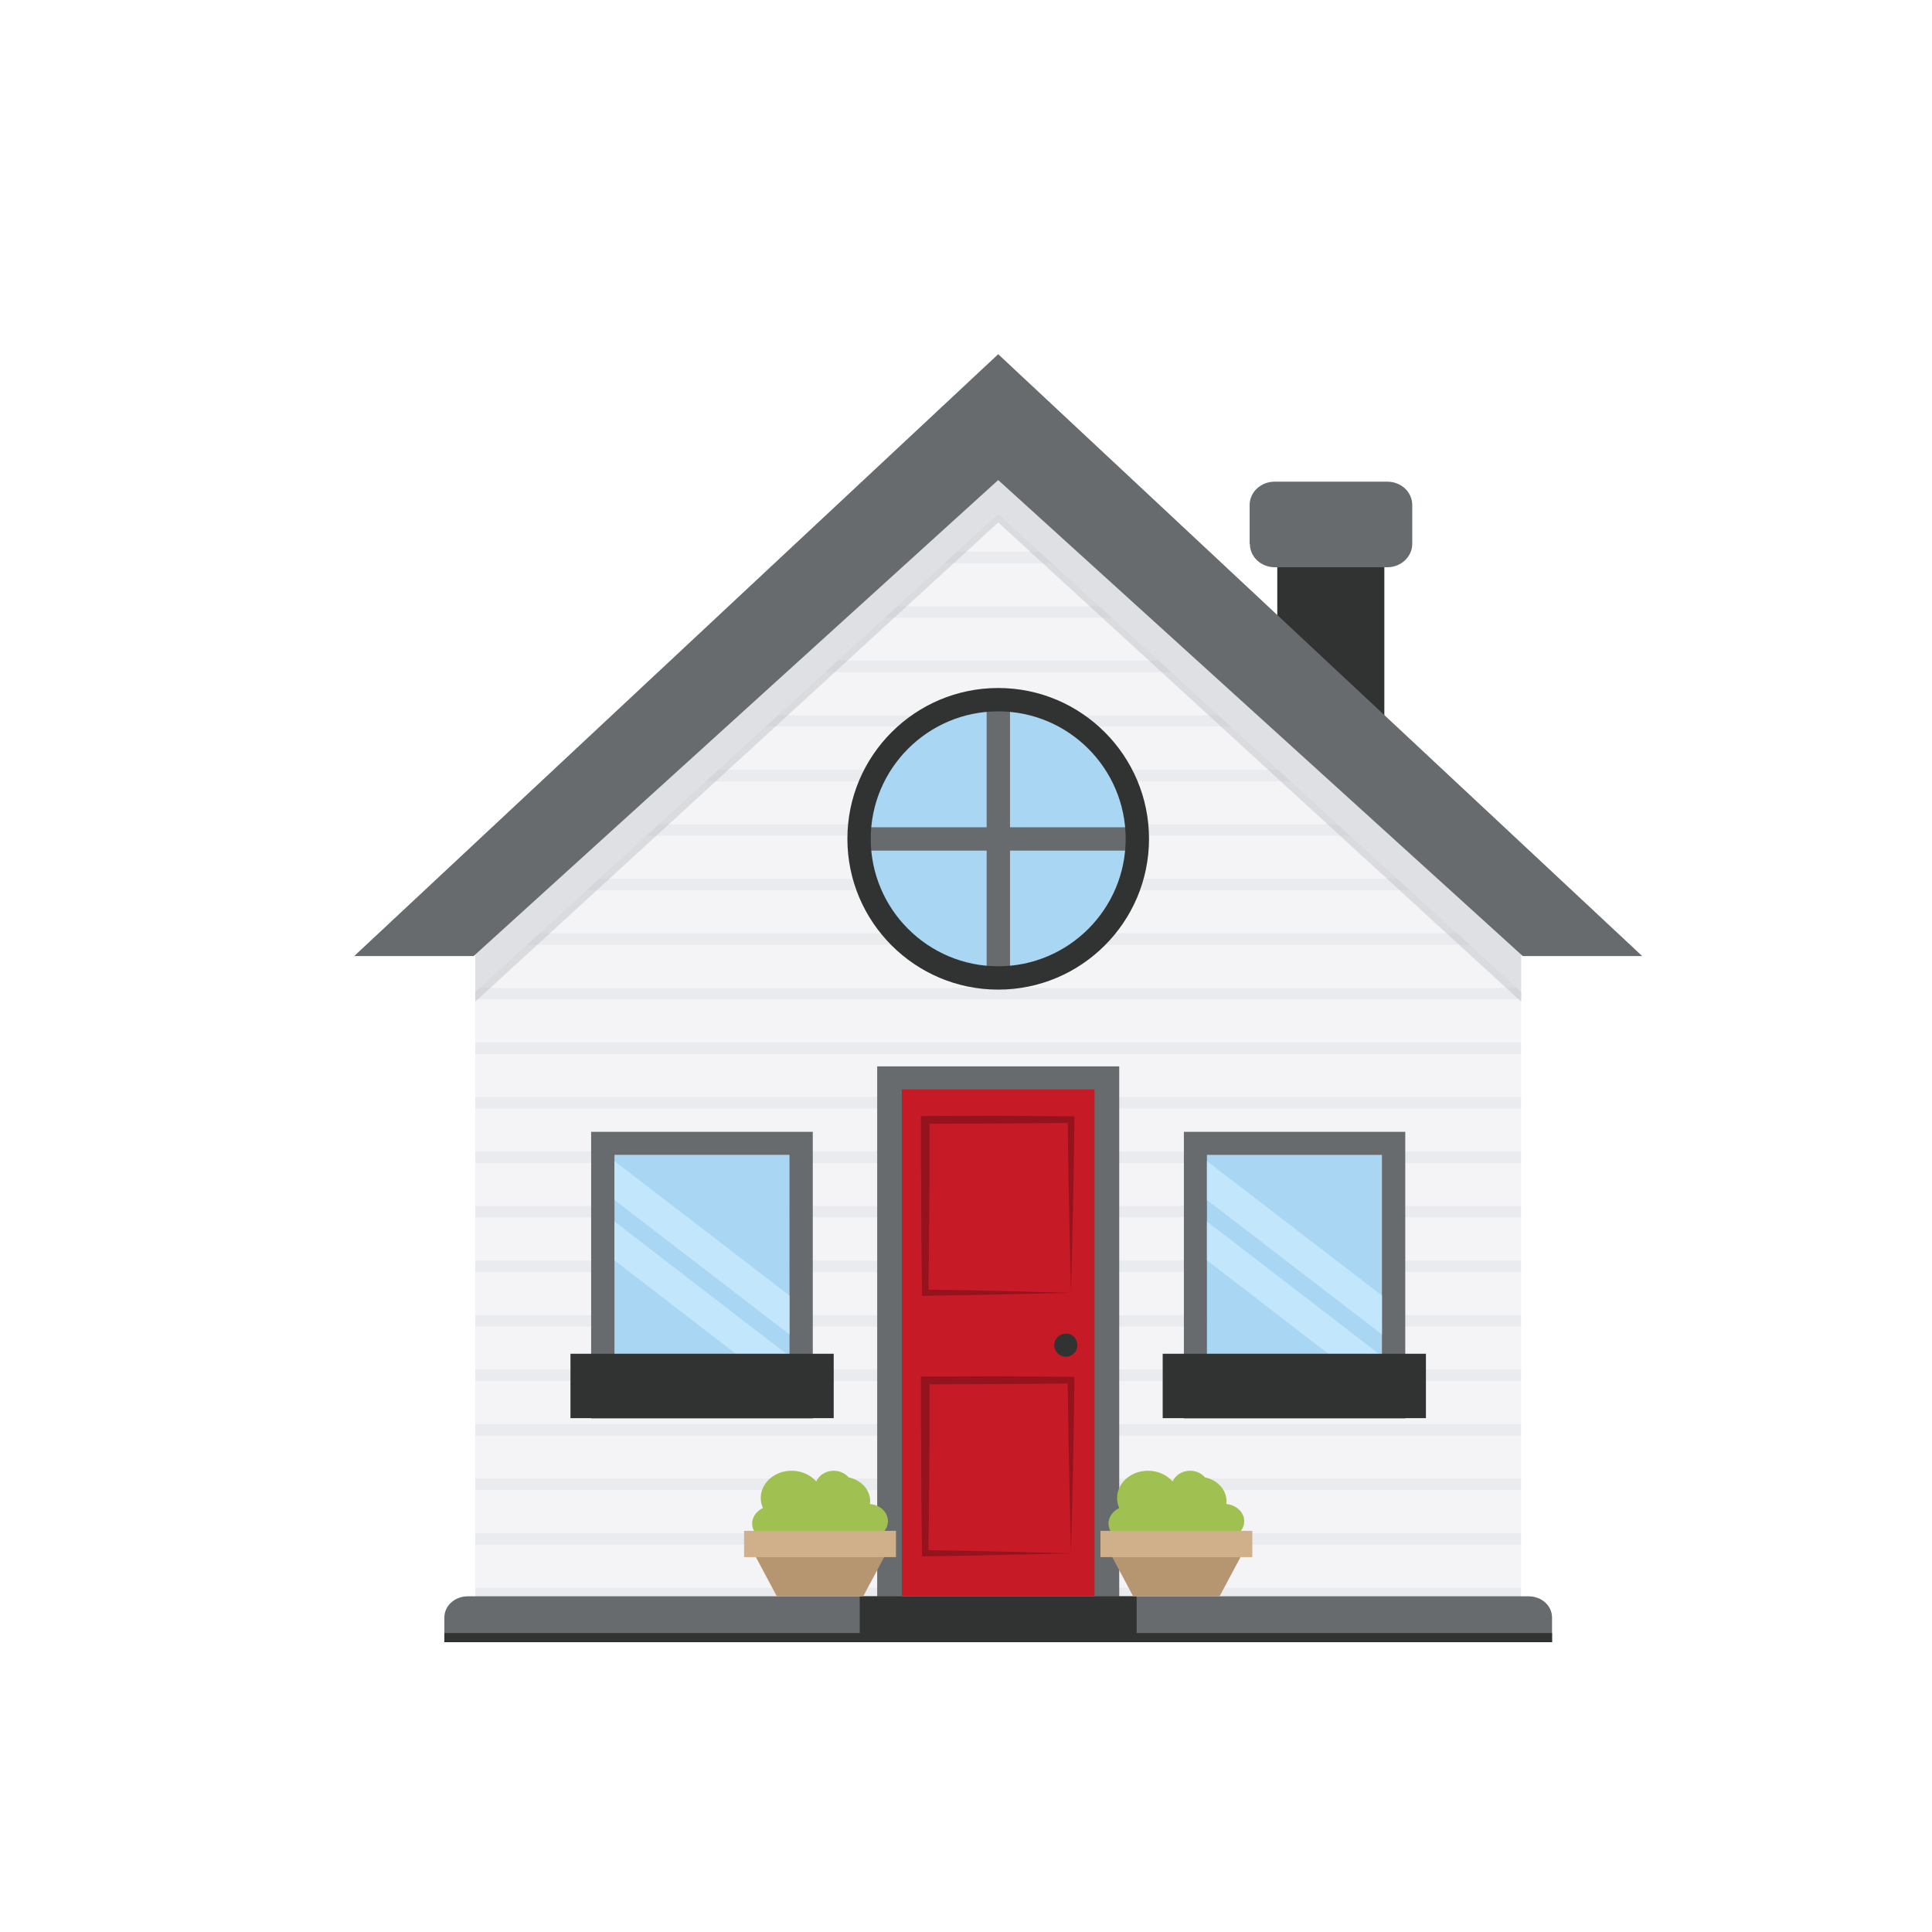 <svg width="120" height="120" viewBox="0 0 120 120" fill="none" xmlns="http://www.w3.org/2000/svg">
<g filter="url(#filter0_d_3065_6614)">
<path d="M60 29.934L27.517 59.617V100H92.483V59.617L60 29.934Z" fill="#F4F4F7"/>
<path d="M81.084 49.2H38.917L38.151 49.916H81.851L81.084 49.2Z" fill="#EAEBEF"/>
<path d="M84.784 52.583H35.217L34.434 53.3H85.567L84.784 52.583Z" fill="#EAEBEF"/>
<path d="M92.484 59.617L92.201 59.367H27.8L27.517 59.617V60.066H92.484V59.617Z" fill="#EAEBEF"/>
<path d="M88.484 55.967H31.517L30.734 56.683H89.267L88.484 55.967Z" fill="#EAEBEF"/>
<path d="M92.467 62.749H27.517V63.466H92.467V62.749Z" fill="#EAEBEF"/>
<path d="M62.55 32.266H57.45L56.667 32.983H63.334L62.55 32.266Z" fill="#EAEBEF"/>
<path d="M77.367 45.816H42.634L41.85 46.533H78.15L77.367 45.816Z" fill="#EAEBEF"/>
<path d="M66.251 35.65H53.751L52.967 36.367H67.034L66.251 35.65Z" fill="#EAEBEF"/>
<path d="M69.967 39.033H50.034L49.267 39.75H70.734L69.967 39.033Z" fill="#EAEBEF"/>
<path d="M73.667 42.433H46.334L45.551 43.133H74.451L73.667 42.433Z" fill="#EAEBEF"/>
<path d="M92.467 79.683H27.517V80.4H92.467V79.683Z" fill="#EAEBEF"/>
<path d="M92.467 89.833H27.517V90.55H92.467V89.833Z" fill="#EAEBEF"/>
<path d="M92.467 86.45H27.517V87.166H92.467V86.45Z" fill="#EAEBEF"/>
<path d="M92.467 93.233H27.517V93.95H92.467V93.233Z" fill="#EAEBEF"/>
<path d="M92.467 96.616H27.517V97.333H92.467V96.616Z" fill="#EAEBEF"/>
<path d="M92.467 69.516H27.517V70.233H92.467V69.516Z" fill="#EAEBEF"/>
<path d="M92.467 66.133H27.517V66.85H92.467V66.133Z" fill="#EAEBEF"/>
<path d="M92.467 83.066H27.517V83.783H92.467V83.066Z" fill="#EAEBEF"/>
<path d="M92.467 72.9H27.517V73.616H92.467V72.9Z" fill="#EAEBEF"/>
<path d="M92.467 76.3H27.517V77.016H92.467V76.3Z" fill="#EAEBEF"/>
<path d="M83.984 32.017H77.334V42.934H83.984V32.017Z" fill="#303331"/>
<path opacity="0.5" d="M27.517 60.217V56.783L60 27.083L92.483 56.783V60.217L60 30.45L27.517 60.217Z" fill="#C0C2C9"/>
<path d="M60 20L100 57.383H92.583L60 27.817L27.417 57.383H20L60 20Z" fill="#676B6D"/>
<path d="M75.633 31.783C75.633 32.583 76.317 33.233 77.183 33.233H84.167C85.017 33.233 85.717 32.583 85.717 31.783V29.367C85.717 28.567 85.033 27.917 84.167 27.917H77.167C76.317 27.917 75.617 28.567 75.617 29.367V31.783H75.633Z" fill="#676B6D"/>
<path d="M94.4 100V98.467C94.4 97.733 93.75 97.15 92.95 97.15H27.05C26.25 97.15 25.6 97.733 25.6 98.467V100H94.4Z" fill="#676B6D"/>
<path d="M94.4 99.433H25.6V100H94.4V99.433Z" fill="#303331"/>
<path d="M66.751 64.949H53.251V97.149H66.751V64.949Z" fill="#C61A27"/>
<path d="M52.484 64.233V97.883H54.017V96.433V65.666H65.984V96.433V97.883H67.517V64.233H52.484Z" fill="#676B6D"/>
<path d="M68.6 97.15H51.4V100H68.6V97.15Z" fill="#303331"/>
<path opacity="0.25" d="M64.517 78.3L60.033 78.4C59.283 78.416 58.517 78.433 57.75 78.45L56.6 78.466L55.45 78.483H55.267V78.3L55.233 75.617L55.217 72.933C55.217 72.033 55.217 71.133 55.2 70.25V67.567V67.317H55.45L60 67.3L62.267 67.317L64.533 67.333H64.733V67.533L64.7 70.25L64.65 72.95L64.517 78.3ZM64.517 78.3L64.4 72.867L64.35 70.2L64.317 67.55L64.517 67.75L62.25 67.766L60 67.783L55.483 67.8L55.733 67.55V70.233C55.733 71.133 55.733 72.033 55.717 72.916L55.7 75.6L55.667 78.283L55.483 78.1L56.6 78.117L57.717 78.133L59.967 78.183L64.517 78.3Z" fill="black"/>
<path opacity="0.25" d="M64.517 94.483L60.033 94.583C59.283 94.6 58.517 94.616 57.75 94.633L56.6 94.65L55.45 94.666H55.267V94.483L55.233 91.8L55.217 89.116C55.217 88.216 55.217 87.316 55.2 86.433V83.75V83.5H55.45L60 83.483L62.267 83.5L64.533 83.516H64.733V83.716L64.7 86.433L64.65 89.133L64.517 94.483ZM64.517 94.483L64.4 89.05L64.35 86.383L64.317 83.733L64.517 83.933L62.25 83.95L60 83.966L55.483 83.983L55.733 83.733V86.416C55.733 87.316 55.733 88.216 55.717 89.1L55.7 91.783L55.667 94.466L55.483 94.283L56.6 94.3L57.717 94.316L59.967 94.366L64.517 94.483Z" fill="black"/>
<path d="M64.917 81.549C64.917 81.95 64.6 82.266 64.2 82.266C63.8 82.266 63.483 81.95 63.483 81.549C63.483 81.15 63.8 80.833 64.2 80.833C64.6 80.816 64.917 81.15 64.917 81.549Z" fill="#303331"/>
<path d="M51.367 50.1C51.367 54.867 55.233 58.733 60 58.733C64.767 58.733 68.633 54.867 68.633 50.1C68.633 45.333 64.767 41.467 60 41.467C55.233 41.45 51.367 45.317 51.367 50.1Z" fill="#A8D6F3"/>
<path d="M60.733 41.45H59.283V58.733H60.733V41.45Z" fill="#676B6D"/>
<path d="M68.65 49.383H51.367V50.833H68.65V49.383Z" fill="#676B6D"/>
<path d="M50.633 50.1C50.633 44.933 54.833 40.733 60 40.733C65.167 40.733 69.367 44.933 69.367 50.1C69.367 55.267 65.167 59.467 60 59.467C54.833 59.467 50.633 55.267 50.633 50.1ZM52.083 50.1C52.083 54.467 55.633 58.017 60 58.017C64.367 58.017 67.917 54.467 67.917 50.1C67.917 45.733 64.367 42.183 60 42.183C55.633 42.183 52.083 45.733 52.083 50.1Z" fill="#303331"/>
<path d="M83.833 69.734H72.967V84.651H83.833V69.734Z" fill="#A8D6F3"/>
<path d="M85.283 68.3V86.1H71.533V68.3H85.283ZM72.967 84.65H83.833V69.734H72.967V84.65Z" fill="#676B6D"/>
<path d="M72.967 70.117L83.833 78.467V80.884L72.967 72.534V70.117Z" fill="#C2E6FB"/>
<path d="M72.967 73.867L83.833 82.234V84.651L72.967 76.284V73.867Z" fill="#C2E6FB"/>
<path d="M86.567 82.084H70.217V86.084H86.567V82.084Z" fill="#303331"/>
<path d="M47.033 69.734H36.167V84.65H47.033V69.734Z" fill="#A8D6F3"/>
<path d="M48.483 68.3V86.1H34.717V68.3H48.483ZM36.167 84.65H47.033V69.733H36.167V84.65Z" fill="#676B6D"/>
<path d="M36.167 70.117L47.033 78.467V80.884L36.167 72.534V70.117Z" fill="#C2E6FB"/>
<path d="M36.167 73.867L47.033 82.234V84.65L36.167 76.284V73.867Z" fill="#C2E6FB"/>
<path d="M49.783 82.084H33.433V86.084H49.783V82.084Z" fill="#303331"/>
<path d="M51.616 97.15H46.25L44.8 94.433H53.066L51.616 97.15Z" fill="#B69571"/>
<path d="M52.033 91.416C52.033 91.367 52.05 91.317 52.05 91.25C52.05 90.533 51.483 89.916 50.716 89.766C50.5 89.516 50.166 89.35 49.783 89.35C49.283 89.35 48.866 89.633 48.7 90.016C48.35 89.617 47.8 89.35 47.166 89.35C46.1 89.35 45.25 90.117 45.25 91.05C45.25 91.266 45.3 91.466 45.383 91.666C45 91.85 44.716 92.216 44.716 92.633C44.716 92.8 44.766 92.966 44.85 93.117H46.2H46.983H47.066H48.45H48.683H48.833H49.75H49.783H50.95H51.633H52.916C53.066 92.933 53.15 92.716 53.15 92.483C53.15 91.933 52.666 91.466 52.033 91.416Z" fill="#A0C151"/>
<path d="M53.65 93.083H44.217V94.716H53.65V93.083Z" fill="#D0AF8B"/>
<path d="M73.75 97.15H68.383L66.933 94.433H75.2L73.75 97.15Z" fill="#B69571"/>
<path d="M74.166 91.416C74.166 91.367 74.183 91.317 74.183 91.25C74.183 90.533 73.617 89.916 72.85 89.766C72.633 89.516 72.3 89.35 71.916 89.35C71.416 89.35 71 89.633 70.833 90.016C70.483 89.617 69.933 89.35 69.3 89.35C68.233 89.35 67.383 90.117 67.383 91.05C67.383 91.266 67.433 91.466 67.516 91.666C67.133 91.85 66.85 92.216 66.85 92.633C66.85 92.8 66.9 92.966 66.983 93.117H68.333H69.117H69.2H70.583H70.817H70.966H71.883H71.916H73.083H73.766H75.05C75.2 92.933 75.283 92.716 75.283 92.483C75.283 91.933 74.783 91.466 74.166 91.416Z" fill="#A0C151"/>
<path d="M75.783 93.083H66.35V94.716H75.783V93.083Z" fill="#D0AF8B"/>
</g>
<defs>
<filter id="filter0_d_3065_6614" x="0" y="0" width="124" height="124" filterUnits="userSpaceOnUse" color-interpolation-filters="sRGB">
<feFlood flood-opacity="0" result="BackgroundImageFix"/>
<feColorMatrix in="SourceAlpha" type="matrix" values="0 0 0 0 0 0 0 0 0 0 0 0 0 0 0 0 0 0 127 0" result="hardAlpha"/>
<feOffset dx="2" dy="2"/>
<feGaussianBlur stdDeviation="1"/>
<feColorMatrix type="matrix" values="0 0 0 0 0 0 0 0 0 0.671 0 0 0 0 0.333 0 0 0 0.24 0"/>
<feBlend mode="normal" in2="BackgroundImageFix" result="effect1_dropShadow_3065_6614"/>
<feBlend mode="normal" in="SourceGraphic" in2="effect1_dropShadow_3065_6614" result="shape"/>
</filter>
</defs>
</svg>

